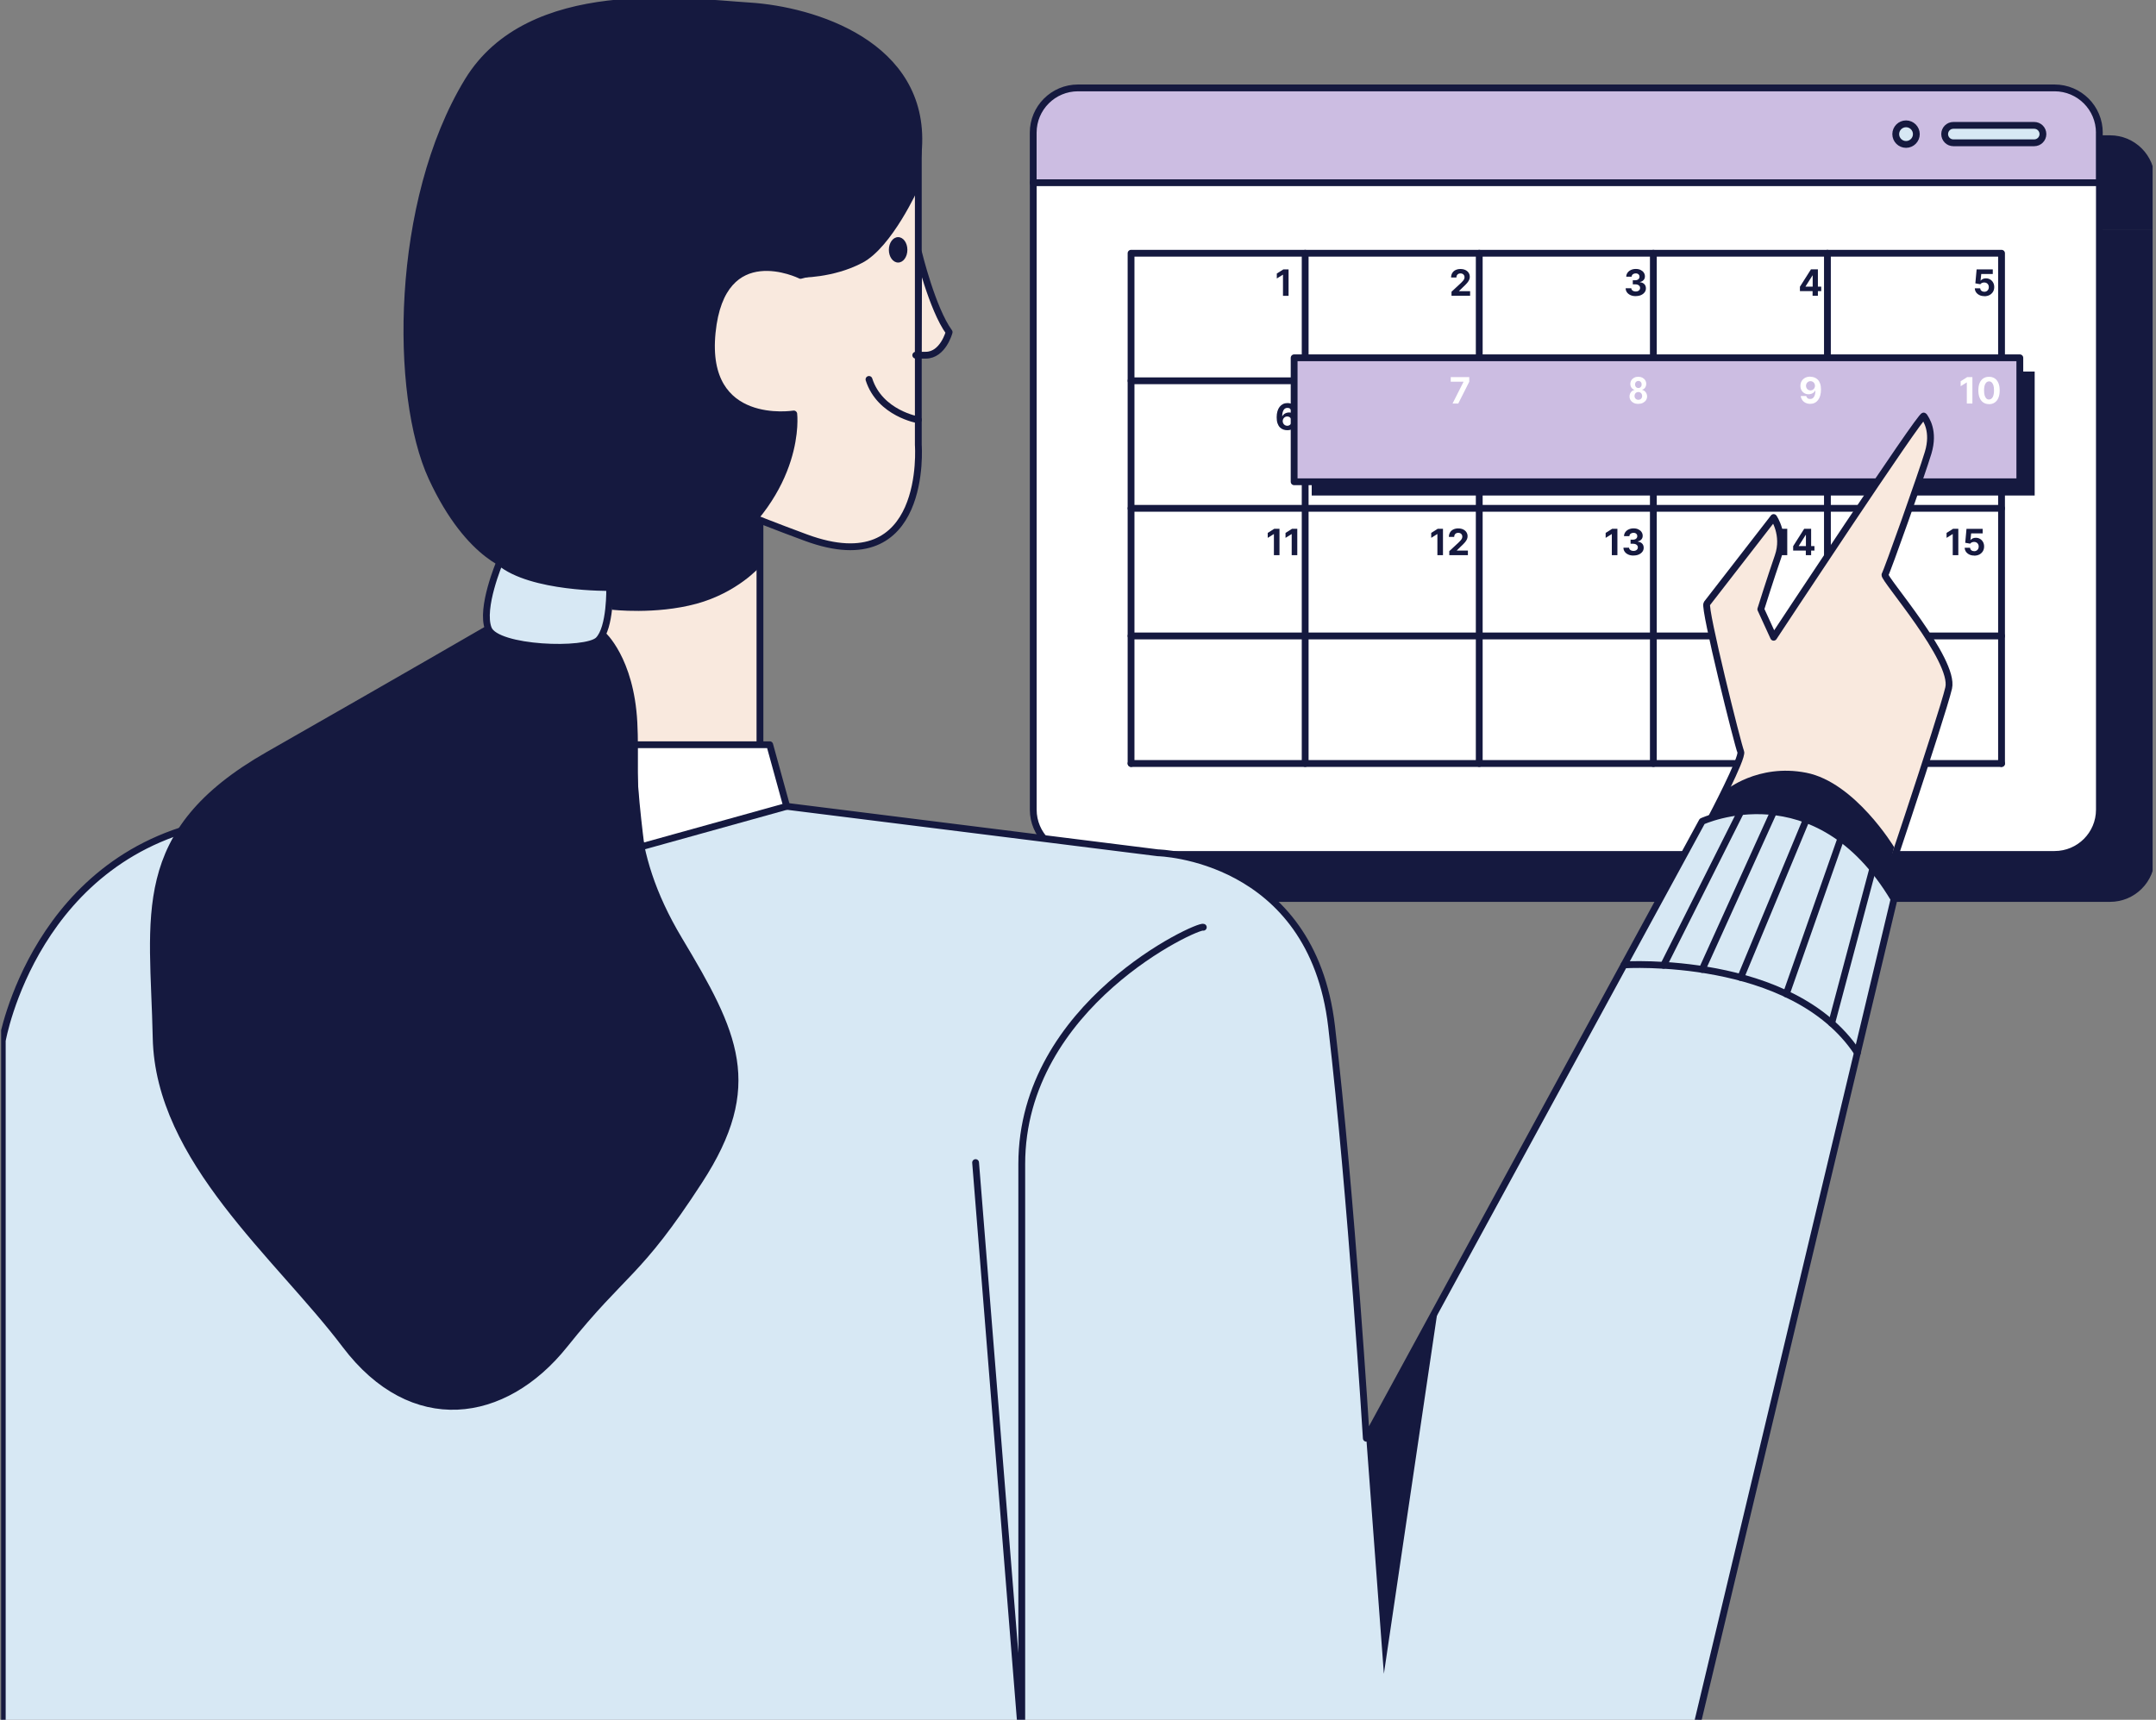 <svg width="475" height="379" viewBox="0 0 475 379" fill="none" xmlns="http://www.w3.org/2000/svg">
<rect x="0" y="0" width="475" height="379" fill="#808080" stroke="none"/>
<g clip-path="url(#clip0_41212_25773)">
<path d="M474.749 39.69C474.749 34.24 470.329 29.82 464.879 29.82H249.729C244.279 29.82 239.859 34.24 239.859 39.69V50.72H474.739V39.69H474.749Z" fill="#15193F"/>
<path d="M239.859 50.719V188.879C239.859 194.329 244.279 198.749 249.729 198.749H464.879C470.329 198.749 474.749 194.329 474.749 188.879V50.719H239.869H239.859Z" fill="#15193F"/>
<path d="M462.521 29.241C462.521 23.791 458.101 19.371 452.651 19.371H237.501C232.051 19.371 227.631 23.791 227.631 29.241V40.271H462.511V29.241H462.521Z" fill="#CCBDE2" stroke="#15193F" stroke-width="1.5" stroke-linecap="round" stroke-linejoin="round"/>
<path d="M227.641 40.27V178.43C227.641 183.88 232.061 188.3 237.511 188.3H452.661C458.111 188.3 462.531 183.88 462.531 178.43V40.27H227.651H227.641Z" fill="white" stroke="#15193F" stroke-width="1.5" stroke-linecap="round" stroke-linejoin="round"/>
<path d="M249.189 168.259V55.809H440.969V168.259" stroke="#15193F" stroke-width="1.5" stroke-linecap="round" stroke-linejoin="round"/>
<path d="M440.969 83.918H249.189" stroke="#15193F" stroke-width="1.5" stroke-linecap="round" stroke-linejoin="round"/>
<path d="M440.969 112.027H249.189" stroke="#15193F" stroke-width="1.5" stroke-linecap="round" stroke-linejoin="round"/>
<path d="M440.969 140.148H249.189" stroke="#15193F" stroke-width="1.5" stroke-linecap="round" stroke-linejoin="round"/>
<path d="M440.969 168.258H249.189" stroke="#15193F" stroke-width="1.5" stroke-linecap="round" stroke-linejoin="round"/>
<path d="M287.549 168.259V55.809" stroke="#15193F" stroke-width="1.5" stroke-linecap="round" stroke-linejoin="round"/>
<path d="M325.9 168.259V55.809" stroke="#15193F" stroke-width="1.5" stroke-linecap="round" stroke-linejoin="round"/>
<path d="M364.26 168.259V55.809" stroke="#15193F" stroke-width="1.5" stroke-linecap="round" stroke-linejoin="round"/>
<path d="M402.609 168.259V55.809" stroke="#15193F" stroke-width="1.5" stroke-linecap="round" stroke-linejoin="round"/>
<path d="M448.169 31.469H430.359C429.299 31.469 428.439 30.609 428.439 29.549C428.439 28.489 429.299 27.629 430.359 27.629H448.169C449.229 27.629 450.089 28.489 450.089 29.549C450.089 30.609 449.229 31.469 448.169 31.469Z" fill="#D7E8F4" stroke="#15193F" stroke-width="1.5" stroke-linecap="round" stroke-linejoin="round"/>
<path d="M422.2 29.559C422.2 30.809 421.18 31.829 419.93 31.829C418.68 31.829 417.66 30.809 417.66 29.559C417.66 28.309 418.68 27.289 419.93 27.289C421.18 27.289 422.2 28.309 422.2 29.559Z" fill="#D7E8F4" stroke="#15193F" stroke-width="1.5" stroke-linecap="round" stroke-linejoin="round"/>
<path d="M283.891 59.371V65.191H282.661V60.541H282.631L281.301 61.371V60.281L282.741 59.371H283.901H283.891Z" fill="#15193F"/>
<path d="M319.789 65.181V64.291L321.859 62.371C322.039 62.201 322.179 62.051 322.299 61.911C322.419 61.771 322.509 61.641 322.569 61.511C322.629 61.381 322.659 61.241 322.659 61.081C322.659 60.911 322.619 60.761 322.539 60.641C322.459 60.521 322.359 60.421 322.219 60.351C322.079 60.281 321.929 60.251 321.759 60.251C321.589 60.251 321.429 60.291 321.289 60.361C321.159 60.431 321.059 60.541 320.979 60.671C320.909 60.801 320.869 60.961 320.869 61.151H319.699C319.699 60.771 319.789 60.441 319.959 60.161C320.129 59.881 320.369 59.661 320.679 59.511C320.989 59.361 321.349 59.281 321.749 59.281C322.149 59.281 322.529 59.351 322.839 59.501C323.149 59.651 323.389 59.851 323.559 60.111C323.729 60.371 323.819 60.671 323.819 61.001C323.819 61.221 323.779 61.441 323.689 61.651C323.599 61.861 323.449 62.101 323.229 62.361C323.009 62.621 322.699 62.931 322.299 63.301L321.449 64.131V64.171H323.889V65.181H319.739H319.789Z" fill="#15193F"/>
<path d="M360.36 65.26C359.94 65.26 359.56 65.189 359.23 65.04C358.9 64.889 358.64 64.689 358.45 64.43C358.26 64.169 358.16 63.87 358.16 63.529H359.4C359.4 63.669 359.45 63.8 359.54 63.9C359.63 64.01 359.74 64.09 359.89 64.15C360.03 64.21 360.2 64.24 360.38 64.24C360.56 64.24 360.73 64.21 360.88 64.139C361.03 64.07 361.14 63.98 361.22 63.859C361.3 63.739 361.34 63.609 361.34 63.45C361.34 63.289 361.3 63.16 361.21 63.039C361.12 62.919 361 62.83 360.84 62.76C360.68 62.69 360.49 62.66 360.27 62.66H359.73V61.76H360.27C360.46 61.76 360.62 61.73 360.76 61.66C360.9 61.599 361.01 61.51 361.09 61.389C361.17 61.279 361.21 61.139 361.21 60.989C361.21 60.84 361.18 60.719 361.11 60.599C361.04 60.489 360.94 60.4 360.82 60.34C360.7 60.279 360.55 60.249 360.39 60.249C360.23 60.249 360.07 60.279 359.93 60.34C359.79 60.4 359.68 60.48 359.6 60.59C359.52 60.7 359.47 60.83 359.47 60.98H358.29C358.29 60.65 358.39 60.349 358.58 60.09C358.77 59.83 359.02 59.63 359.33 59.489C359.65 59.34 360 59.27 360.4 59.27C360.8 59.27 361.15 59.34 361.45 59.489C361.75 59.639 361.99 59.83 362.15 60.08C362.32 60.33 362.4 60.599 362.4 60.91C362.4 61.239 362.3 61.51 362.1 61.719C361.9 61.94 361.63 62.08 361.31 62.139V62.19C361.74 62.239 362.06 62.389 362.29 62.63C362.51 62.87 362.62 63.169 362.62 63.539C362.62 63.87 362.53 64.169 362.33 64.419C362.14 64.68 361.87 64.879 361.54 65.029C361.2 65.18 360.82 65.249 360.38 65.249L360.36 65.26Z" fill="#15193F"/>
<path d="M396.551 64.159V63.189L398.981 59.359H399.811V60.699H399.321L397.791 63.119V63.169H401.241V64.159H396.551ZM399.341 65.179V63.859L399.361 63.429V59.359H400.511V65.179H399.331H399.341Z" fill="#15193F"/>
<path d="M437.19 65.261C436.79 65.261 436.43 65.191 436.12 65.041C435.81 64.891 435.56 64.691 435.37 64.431C435.19 64.171 435.09 63.871 435.08 63.541H436.27C436.28 63.771 436.38 63.951 436.55 64.091C436.72 64.231 436.94 64.301 437.18 64.301C437.37 64.301 437.54 64.261 437.69 64.171C437.84 64.081 437.96 63.961 438.04 63.811C438.12 63.661 438.17 63.481 438.17 63.281C438.17 63.081 438.13 62.901 438.04 62.741C437.95 62.581 437.83 62.461 437.68 62.381C437.53 62.301 437.35 62.251 437.16 62.251C436.99 62.251 436.83 62.281 436.66 62.351C436.5 62.421 436.37 62.521 436.29 62.641L435.2 62.441L435.48 59.371H439.04V60.381H436.5L436.35 61.841H436.38C436.48 61.701 436.64 61.581 436.84 61.481C437.04 61.381 437.28 61.341 437.53 61.341C437.88 61.341 438.19 61.421 438.47 61.591C438.74 61.751 438.96 61.981 439.12 62.271C439.28 62.561 439.36 62.891 439.36 63.261C439.36 63.651 439.27 64.001 439.09 64.301C438.91 64.601 438.65 64.841 438.33 65.021C438 65.191 437.62 65.281 437.19 65.281V65.261Z" fill="#15193F"/>
<path d="M283.59 94.808C283.29 94.808 283 94.758 282.73 94.658C282.45 94.558 282.2 94.398 281.98 94.178C281.76 93.958 281.59 93.658 281.46 93.298C281.33 92.928 281.27 92.488 281.27 91.948C281.27 91.458 281.33 91.018 281.44 90.638C281.55 90.248 281.71 89.928 281.92 89.658C282.13 89.388 282.38 89.188 282.67 89.038C282.96 88.898 283.29 88.828 283.64 88.828C284.03 88.828 284.37 88.908 284.67 89.058C284.97 89.208 285.21 89.408 285.39 89.668C285.57 89.928 285.68 90.218 285.72 90.538H284.51C284.46 90.338 284.36 90.178 284.21 90.058C284.06 89.938 283.87 89.888 283.65 89.888C283.27 89.888 282.98 90.048 282.79 90.378C282.6 90.708 282.49 91.158 282.49 91.718H282.53C282.62 91.548 282.74 91.398 282.88 91.278C283.03 91.158 283.2 91.058 283.39 90.998C283.58 90.928 283.78 90.898 283.99 90.898C284.33 90.898 284.64 90.978 284.91 91.138C285.18 91.298 285.39 91.518 285.55 91.808C285.71 92.098 285.78 92.408 285.78 92.778C285.78 93.168 285.69 93.518 285.51 93.828C285.33 94.138 285.07 94.378 284.75 94.548C284.42 94.718 284.04 94.808 283.61 94.808H283.59ZM283.59 93.838C283.78 93.838 283.95 93.788 284.1 93.698C284.25 93.608 284.37 93.488 284.45 93.328C284.53 93.168 284.58 92.998 284.58 92.808C284.58 92.618 284.54 92.438 284.45 92.288C284.37 92.138 284.25 92.008 284.1 91.918C283.95 91.828 283.78 91.778 283.59 91.778C283.45 91.778 283.32 91.808 283.2 91.858C283.08 91.908 282.98 91.988 282.89 92.078C282.8 92.168 282.73 92.278 282.68 92.408C282.63 92.528 282.6 92.668 282.6 92.808C282.6 92.998 282.64 93.168 282.73 93.318C282.82 93.478 282.93 93.598 283.08 93.688C283.23 93.778 283.4 93.828 283.59 93.828V93.838Z" fill="#15193F"/>
<path d="M360.379 94.808C359.939 94.808 359.549 94.738 359.209 94.598C358.869 94.458 358.599 94.258 358.409 94.008C358.219 93.758 358.119 93.478 358.119 93.168C358.119 92.928 358.169 92.698 358.289 92.498C358.399 92.298 358.549 92.128 358.739 91.988C358.929 91.848 359.149 91.768 359.379 91.728V91.688C359.069 91.628 358.819 91.478 358.619 91.238C358.429 90.998 358.329 90.718 358.329 90.398C358.329 90.098 358.419 89.828 358.589 89.588C358.769 89.348 359.009 89.168 359.319 89.028C359.629 88.888 359.979 88.828 360.369 88.828C360.759 88.828 361.109 88.898 361.419 89.028C361.729 89.168 361.969 89.348 362.149 89.588C362.329 89.828 362.409 90.088 362.419 90.388C362.419 90.708 362.319 90.988 362.129 91.228C361.929 91.468 361.679 91.618 361.379 91.678V91.718C361.609 91.758 361.819 91.838 362.009 91.978C362.199 92.118 362.349 92.278 362.459 92.488C362.569 92.688 362.629 92.918 362.629 93.158C362.629 93.468 362.529 93.758 362.339 93.998C362.149 94.248 361.879 94.438 361.539 94.588C361.199 94.728 360.809 94.798 360.369 94.798L360.379 94.808ZM360.379 93.908C360.579 93.908 360.749 93.868 360.889 93.798C361.039 93.728 361.149 93.628 361.229 93.498C361.309 93.368 361.349 93.228 361.349 93.058C361.349 92.888 361.309 92.738 361.219 92.608C361.139 92.478 361.019 92.378 360.869 92.298C360.719 92.218 360.559 92.188 360.369 92.188C360.179 92.188 360.019 92.228 359.869 92.298C359.719 92.368 359.609 92.478 359.519 92.608C359.429 92.738 359.389 92.888 359.389 93.058C359.389 93.228 359.429 93.368 359.509 93.498C359.589 93.628 359.709 93.718 359.849 93.798C359.999 93.868 360.169 93.908 360.359 93.908H360.379ZM360.379 91.308C360.539 91.308 360.689 91.278 360.819 91.208C360.949 91.138 361.049 91.048 361.119 90.928C361.189 90.808 361.229 90.678 361.229 90.518C361.229 90.358 361.189 90.238 361.119 90.118C361.049 90.008 360.949 89.918 360.819 89.848C360.689 89.778 360.549 89.748 360.379 89.748C360.209 89.748 360.069 89.778 359.939 89.848C359.809 89.918 359.709 90.008 359.639 90.118C359.569 90.228 359.529 90.368 359.529 90.518C359.529 90.668 359.569 90.808 359.639 90.928C359.709 91.048 359.809 91.138 359.939 91.208C360.069 91.278 360.209 91.308 360.369 91.308H360.379Z" fill="#15193F"/>
<path d="M398.739 88.831C399.039 88.831 399.329 88.881 399.599 88.981C399.879 89.081 400.129 89.241 400.349 89.461C400.569 89.681 400.739 89.971 400.869 90.331C400.999 90.691 401.059 91.141 401.059 91.661C401.059 92.151 400.999 92.601 400.889 92.981C400.779 93.361 400.619 93.701 400.409 93.971C400.199 94.241 399.949 94.451 399.659 94.591C399.369 94.731 399.039 94.801 398.679 94.801C398.289 94.801 397.949 94.721 397.649 94.571C397.349 94.421 397.109 94.211 396.929 93.951C396.749 93.691 396.639 93.401 396.599 93.071H397.809C397.859 93.281 397.959 93.451 398.109 93.561C398.259 93.681 398.449 93.731 398.669 93.731C399.049 93.731 399.339 93.561 399.529 93.231C399.729 92.901 399.829 92.451 399.829 91.871H399.789C399.699 92.041 399.589 92.191 399.439 92.311C399.289 92.431 399.119 92.531 398.929 92.591C398.739 92.651 398.539 92.691 398.319 92.691C397.979 92.691 397.669 92.611 397.399 92.451C397.129 92.291 396.919 92.071 396.759 91.791C396.599 91.511 396.529 91.191 396.529 90.821C396.529 90.431 396.619 90.081 396.799 89.781C396.979 89.481 397.239 89.241 397.559 89.061C397.889 88.891 398.269 88.801 398.699 88.801L398.739 88.831ZM398.749 89.801C398.559 89.801 398.389 89.851 398.239 89.941C398.089 90.031 397.969 90.151 397.889 90.311C397.799 90.461 397.759 90.641 397.759 90.821C397.759 91.011 397.799 91.181 397.889 91.341C397.969 91.491 398.089 91.611 398.239 91.701C398.389 91.791 398.559 91.841 398.739 91.841C398.879 91.841 399.009 91.811 399.129 91.761C399.249 91.711 399.359 91.631 399.449 91.541C399.539 91.451 399.609 91.341 399.659 91.211C399.709 91.081 399.739 90.961 399.739 90.821C399.739 90.641 399.689 90.471 399.609 90.311C399.529 90.151 399.409 90.031 399.259 89.941C399.109 89.851 398.939 89.801 398.749 89.801Z" fill="#15193F"/>
<path d="M433.59 88.91V94.73H432.36V90.08H432.33L431 90.91V89.82L432.44 88.91H433.6H433.59Z" fill="#15193F"/>
<path d="M437.26 94.86C436.77 94.86 436.35 94.74 436 94.5C435.65 94.26 435.38 93.92 435.19 93.46C435 93 434.91 92.46 434.91 91.83C434.91 91.2 435 90.65 435.19 90.21C435.38 89.76 435.65 89.42 436 89.19C436.35 88.96 436.77 88.84 437.26 88.84C437.75 88.84 438.17 88.96 438.52 89.19C438.87 89.42 439.14 89.77 439.33 90.21C439.52 90.66 439.61 91.2 439.61 91.83C439.61 92.47 439.52 93.01 439.33 93.47C439.14 93.93 438.87 94.27 438.52 94.51C438.17 94.75 437.75 94.87 437.26 94.87V94.86ZM437.26 93.84C437.59 93.84 437.86 93.67 438.06 93.34C438.26 93.01 438.36 92.5 438.36 91.83C438.36 91.39 438.32 91.02 438.23 90.73C438.14 90.44 438.01 90.22 437.85 90.07C437.69 89.92 437.49 89.85 437.27 89.85C436.94 89.85 436.67 90.02 436.47 90.35C436.27 90.68 436.17 91.18 436.17 91.84C436.17 92.29 436.21 92.66 436.3 92.96C436.39 93.26 436.52 93.48 436.68 93.63C436.85 93.78 437.04 93.85 437.26 93.85V93.84Z" fill="#15193F"/>
<path d="M281.891 116.531V122.351H280.661V117.701H280.631L279.301 118.531V117.441L280.741 116.531H281.901H281.891Z" fill="#15193F"/>
<path d="M285.811 116.531V122.351H284.581V117.701H284.551L283.221 118.531V117.441L284.661 116.531H285.821H285.811Z" fill="#15193F"/>
<path d="M317.91 116.527V122.347H316.68V117.697H316.65L315.32 118.527V117.437L316.76 116.527H317.92H317.91Z" fill="#15193F"/>
<path d="M319.301 122.349V121.459L321.371 119.539C321.551 119.369 321.691 119.219 321.811 119.079C321.931 118.939 322.021 118.809 322.081 118.679C322.141 118.549 322.171 118.409 322.171 118.249C322.171 118.079 322.131 117.929 322.051 117.809C321.971 117.689 321.871 117.589 321.731 117.519C321.591 117.449 321.441 117.419 321.271 117.419C321.101 117.419 320.941 117.459 320.801 117.529C320.671 117.599 320.571 117.709 320.491 117.839C320.421 117.969 320.381 118.129 320.381 118.319H319.211C319.211 117.939 319.301 117.609 319.471 117.329C319.641 117.049 319.881 116.829 320.191 116.679C320.501 116.529 320.861 116.449 321.261 116.449C321.661 116.449 322.041 116.519 322.351 116.669C322.661 116.819 322.901 117.019 323.071 117.279C323.241 117.539 323.331 117.839 323.331 118.169C323.331 118.389 323.291 118.609 323.201 118.819C323.111 119.029 322.961 119.269 322.741 119.529C322.521 119.789 322.211 120.099 321.811 120.469L320.961 121.299V121.339H323.401V122.349H319.251H319.301Z" fill="#15193F"/>
<path d="M356.34 116.531V122.351H355.11V117.701H355.08L353.75 118.531V117.441L355.19 116.531H356.35H356.34Z" fill="#15193F"/>
<path d="M359.87 122.431C359.45 122.431 359.07 122.361 358.74 122.211C358.41 122.061 358.15 121.861 357.96 121.601C357.77 121.341 357.67 121.041 357.67 120.701H358.91C358.91 120.841 358.96 120.971 359.05 121.071C359.14 121.181 359.25 121.261 359.4 121.321C359.54 121.381 359.71 121.411 359.89 121.411C360.07 121.411 360.24 121.381 360.39 121.311C360.54 121.241 360.65 121.151 360.73 121.031C360.81 120.911 360.85 120.781 360.85 120.621C360.85 120.461 360.81 120.331 360.72 120.211C360.63 120.091 360.51 120.001 360.35 119.931C360.19 119.861 360 119.831 359.78 119.831H359.24V118.931H359.78C359.97 118.931 360.13 118.901 360.27 118.831C360.41 118.771 360.52 118.681 360.6 118.561C360.68 118.451 360.72 118.311 360.72 118.161C360.72 118.011 360.69 117.891 360.62 117.771C360.55 117.661 360.45 117.571 360.33 117.511C360.21 117.451 360.06 117.421 359.9 117.421C359.74 117.421 359.58 117.451 359.44 117.511C359.3 117.571 359.19 117.651 359.11 117.761C359.03 117.871 358.98 118.001 358.98 118.151H357.8C357.8 117.821 357.9 117.521 358.09 117.261C358.28 117.001 358.53 116.801 358.84 116.661C359.16 116.511 359.51 116.441 359.91 116.441C360.31 116.441 360.66 116.511 360.96 116.661C361.26 116.811 361.5 117.001 361.66 117.251C361.83 117.501 361.91 117.771 361.91 118.081C361.91 118.411 361.81 118.681 361.61 118.891C361.41 119.111 361.14 119.251 360.82 119.311V119.361C361.25 119.411 361.57 119.561 361.8 119.801C362.02 120.041 362.13 120.341 362.13 120.711C362.13 121.041 362.04 121.341 361.84 121.591C361.65 121.851 361.38 122.051 361.05 122.201C360.71 122.351 360.33 122.421 359.89 122.421L359.87 122.431Z" fill="#15193F"/>
<path d="M393.76 116.531V122.351H392.53V117.701H392.5L391.17 118.531V117.441L392.61 116.531H393.77H393.76Z" fill="#15193F"/>
<path d="M395.061 121.331V120.361L397.491 116.531H398.321V117.871H397.831L396.301 120.291V120.341H399.751V121.331H395.061ZM397.851 122.351V121.031L397.871 120.601V116.531H399.021V122.351H397.841H397.851Z" fill="#15193F"/>
<path d="M431.449 116.531V122.351H430.219V117.701H430.189L428.859 118.531V117.441L430.299 116.531H431.459H431.449Z" fill="#15193F"/>
<path d="M434.96 122.433C434.56 122.433 434.2 122.363 433.89 122.213C433.58 122.063 433.33 121.863 433.14 121.603C432.96 121.343 432.86 121.043 432.85 120.713H434.04C434.05 120.943 434.15 121.123 434.32 121.263C434.49 121.403 434.71 121.473 434.95 121.473C435.14 121.473 435.31 121.433 435.46 121.343C435.61 121.253 435.73 121.133 435.81 120.983C435.89 120.833 435.94 120.653 435.94 120.453C435.94 120.253 435.9 120.073 435.81 119.913C435.72 119.753 435.6 119.633 435.45 119.553C435.3 119.473 435.12 119.423 434.93 119.423C434.76 119.423 434.6 119.453 434.43 119.523C434.27 119.593 434.14 119.693 434.06 119.813L432.97 119.613L433.25 116.543H436.81V117.553H434.27L434.12 119.013H434.15C434.25 118.873 434.41 118.753 434.61 118.653C434.81 118.553 435.05 118.513 435.3 118.513C435.65 118.513 435.96 118.593 436.24 118.763C436.51 118.923 436.73 119.153 436.89 119.443C437.05 119.733 437.13 120.063 437.13 120.433C437.13 120.823 437.04 121.173 436.86 121.473C436.68 121.773 436.42 122.013 436.1 122.193C435.77 122.363 435.39 122.453 434.96 122.453V122.433Z" fill="#15193F"/>
<path d="M448.27 81.879H288.99V109.199H448.27V81.879Z" fill="#15193F"/>
<path d="M444.999 78.852H285.119V106.172H444.999V78.852Z" fill="#CCBDE2" stroke="#15193F" stroke-width="1.5" stroke-linecap="round" stroke-linejoin="round"/>
<path d="M320.019 88.929L322.429 84.159V84.119H319.619V83.109H323.699V84.129L321.279 88.929H320.009H320.019Z" fill="white"/>
<path d="M360.95 89.011C360.57 89.011 360.24 88.941 359.95 88.801C359.66 88.661 359.43 88.461 359.26 88.211C359.09 87.961 359.01 87.681 359.01 87.371C359.01 87.131 359.06 86.901 359.15 86.701C359.25 86.501 359.38 86.331 359.54 86.191C359.71 86.051 359.89 85.971 360.09 85.931V85.891C359.82 85.831 359.61 85.681 359.44 85.441C359.27 85.201 359.19 84.921 359.19 84.601C359.19 84.301 359.27 84.031 359.42 83.791C359.57 83.551 359.78 83.371 360.04 83.231C360.31 83.091 360.61 83.031 360.94 83.031C361.27 83.031 361.58 83.101 361.84 83.231C362.1 83.371 362.31 83.551 362.46 83.791C362.61 84.031 362.69 84.291 362.69 84.591C362.69 84.911 362.6 85.191 362.44 85.431C362.27 85.671 362.06 85.821 361.79 85.881V85.921C361.99 85.961 362.17 86.041 362.34 86.181C362.5 86.321 362.63 86.481 362.73 86.691C362.83 86.891 362.88 87.121 362.88 87.361C362.88 87.671 362.79 87.961 362.63 88.201C362.47 88.441 362.23 88.641 361.94 88.791C361.65 88.931 361.31 89.001 360.94 89.001L360.95 89.011ZM360.95 88.111C361.12 88.111 361.27 88.071 361.39 88.001C361.52 87.931 361.61 87.831 361.68 87.701C361.75 87.571 361.79 87.431 361.79 87.261C361.79 87.091 361.75 86.941 361.68 86.811C361.61 86.681 361.51 86.581 361.38 86.501C361.25 86.421 361.11 86.391 360.95 86.391C360.79 86.391 360.64 86.431 360.52 86.501C360.39 86.571 360.29 86.681 360.22 86.811C360.15 86.941 360.11 87.091 360.11 87.261C360.11 87.431 360.15 87.571 360.22 87.701C360.29 87.831 360.39 87.921 360.52 88.001C360.65 88.071 360.79 88.111 360.96 88.111H360.95ZM360.95 85.511C361.09 85.511 361.22 85.481 361.33 85.411C361.44 85.341 361.52 85.251 361.59 85.131C361.65 85.011 361.68 84.881 361.68 84.721C361.68 84.561 361.65 84.441 361.59 84.321C361.53 84.211 361.44 84.121 361.34 84.051C361.24 83.981 361.11 83.951 360.96 83.951C360.81 83.951 360.69 83.981 360.58 84.051C360.47 84.121 360.39 84.211 360.32 84.321C360.26 84.431 360.23 84.571 360.23 84.721C360.23 84.871 360.26 85.011 360.32 85.131C360.38 85.251 360.47 85.341 360.58 85.411C360.69 85.481 360.81 85.511 360.95 85.511Z" fill="white"/>
<path d="M398.87 83.03C399.17 83.03 399.46 83.08 399.73 83.18C400.01 83.28 400.26 83.44 400.48 83.66C400.7 83.88 400.87 84.17 401 84.53C401.13 84.89 401.19 85.34 401.19 85.86C401.19 86.35 401.13 86.8 401.02 87.18C400.91 87.56 400.75 87.9 400.54 88.17C400.33 88.44 400.08 88.65 399.79 88.79C399.5 88.93 399.17 89 398.81 89C398.42 89 398.08 88.92 397.78 88.77C397.48 88.62 397.24 88.41 397.06 88.15C396.88 87.89 396.77 87.6 396.73 87.27H397.94C397.99 87.48 398.09 87.65 398.24 87.76C398.39 87.88 398.58 87.93 398.8 87.93C399.18 87.93 399.47 87.76 399.66 87.43C399.86 87.1 399.96 86.65 399.96 86.07H399.92C399.83 86.24 399.72 86.39 399.57 86.51C399.42 86.63 399.25 86.73 399.06 86.79C398.87 86.85 398.67 86.89 398.45 86.89C398.11 86.89 397.8 86.81 397.53 86.65C397.26 86.49 397.05 86.27 396.89 85.99C396.73 85.71 396.66 85.39 396.66 85.02C396.66 84.63 396.75 84.28 396.93 83.98C397.11 83.68 397.37 83.44 397.69 83.26C398.02 83.09 398.4 83 398.83 83L398.87 83.03ZM398.88 84C398.69 84 398.52 84.05 398.37 84.14C398.22 84.23 398.1 84.35 398.02 84.51C397.93 84.66 397.89 84.84 397.89 85.02C397.89 85.21 397.93 85.38 398.02 85.54C398.1 85.69 398.22 85.81 398.37 85.9C398.52 85.99 398.69 86.04 398.87 86.04C399.01 86.04 399.14 86.01 399.26 85.96C399.38 85.91 399.49 85.83 399.58 85.74C399.67 85.65 399.74 85.54 399.79 85.41C399.84 85.28 399.87 85.16 399.87 85.02C399.87 84.84 399.82 84.67 399.74 84.51C399.66 84.35 399.54 84.23 399.39 84.14C399.24 84.05 399.07 84 398.88 84Z" fill="white"/>
<path d="M434.551 83.109V88.929H433.321V84.279H433.291L431.961 85.109V84.019L433.401 83.109H434.561H434.551Z" fill="white"/>
<path d="M438.211 89.059C437.721 89.059 437.301 88.939 436.951 88.699C436.601 88.459 436.331 88.119 436.141 87.659C435.951 87.199 435.861 86.659 435.861 86.029C435.861 85.399 435.951 84.849 436.141 84.409C436.331 83.959 436.601 83.619 436.951 83.389C437.301 83.159 437.721 83.039 438.211 83.039C438.701 83.039 439.121 83.159 439.471 83.389C439.821 83.619 440.091 83.969 440.281 84.409C440.471 84.859 440.561 85.399 440.561 86.029C440.561 86.669 440.471 87.209 440.281 87.669C440.091 88.129 439.821 88.469 439.471 88.709C439.121 88.949 438.701 89.069 438.211 89.069V89.059ZM438.211 88.039C438.541 88.039 438.811 87.869 439.011 87.539C439.211 87.209 439.311 86.699 439.311 86.029C439.311 85.589 439.271 85.219 439.181 84.929C439.091 84.639 438.961 84.419 438.801 84.269C438.641 84.119 438.441 84.049 438.221 84.049C437.891 84.049 437.621 84.219 437.421 84.549C437.221 84.879 437.121 85.379 437.121 86.039C437.121 86.489 437.161 86.859 437.251 87.159C437.341 87.459 437.471 87.679 437.631 87.829C437.801 87.979 437.991 88.049 438.211 88.049V88.039Z" fill="white"/>
<path d="M377.021 180.259C377.021 180.259 384.081 166.859 383.511 165.669C382.941 164.479 375.331 133.959 376.041 133.039C376.751 132.129 390.761 114.049 390.761 114.049C390.761 114.049 393.401 117.859 391.741 122.609C390.081 127.369 387.931 134.259 387.931 134.259L390.761 140.439C390.761 140.439 423.371 90.969 423.851 91.679C424.331 92.389 426.231 95.009 424.801 99.769C423.371 104.529 415.761 125.929 415.291 126.649C414.821 127.369 430.751 145.439 429.321 151.619C427.891 157.799 412.601 203.229 412.601 203.229L377.021 180.239V180.259Z" fill="#F9E9DE" stroke="#15193F" stroke-width="1.5" stroke-linecap="round" stroke-linejoin="round"/>
<path d="M167.43 176.957L255.1 187.937C255.1 187.937 289 188.667 293.37 226.207C297.74 263.747 301.02 316.957 301.02 316.957L375.01 181.007C375.01 181.007 400.16 169.347 417.29 198.137L373.19 382.997H0.5V229.337C0.5 229.337 7.75 187.677 48.95 180.887C90.16 174.097 167.43 176.957 167.43 176.957Z" fill="#D7E8F4" stroke="#15193F" stroke-width="1.5" stroke-linecap="round" stroke-linejoin="round"/>
<path d="M167.43 100.16H123.57V176.96H167.43V100.16Z" fill="#F9E9DE" stroke="#15193F" stroke-width="1.5" stroke-linecap="round" stroke-linejoin="round"/>
<path d="M157.569 2.74C157.569 2.74 202.319 1.28 202.319 33.76V98.08C202.319 98.08 204.609 128.47 177.549 118.48C150.489 108.49 147.369 105.16 147.369 105.16L157.149 45.42L157.569 2.75V2.74Z" fill="#F9E9DE" stroke="#15193F" stroke-width="1.5" stroke-linecap="round" stroke-linejoin="round"/>
<path d="M202.379 55.699C202.379 55.699 205.389 68.119 209.109 73.199C209.109 73.199 207.764 78.279 203.945 78.279C200.127 78.279 202.329 78.279 202.329 78.279L202.379 55.699Z" fill="#F9E9DE" stroke="#15193F" stroke-width="1.5" stroke-linecap="round" stroke-linejoin="round"/>
<path d="M199.91 55.058C199.91 56.608 199 57.858 197.87 57.858C196.74 57.858 195.83 56.608 195.83 55.058C195.83 53.508 196.74 52.258 197.87 52.258C199 52.258 199.91 53.508 199.91 55.058Z" fill="#15193F"/>
<path d="M202.329 92.537C202.329 92.537 193.859 91.137 191.449 83.617" stroke="#15193F" stroke-width="1.5" stroke-linecap="round" stroke-linejoin="round"/>
<path d="M176.369 60.689C176.369 60.689 200.98 55.399 202.38 32.569C203.78 9.749 179.269 2.209 165.109 1.309C150.939 0.409 116.649 -4.431 103.069 17.869C86.889 44.459 86.769 87.149 95.15 105.269C103.529 123.379 113.259 125.189 113.259 125.189C113.259 125.189 138.389 136.509 157.639 122.249C176.889 107.989 174.88 91.229 174.88 91.229C174.88 91.229 154.779 94.499 156.899 73.289C159.019 52.079 176.369 60.679 176.369 60.679V60.689Z" fill="#15193F" stroke="#15193F" stroke-width="1.5" stroke-linecap="round" stroke-linejoin="round"/>
<path d="M177.58 56.91C177.58 56.91 191.9 45.6 193.51 32.66" stroke="#15193F" stroke-width="1.5" stroke-linecap="round" stroke-linejoin="round"/>
<path d="M99.071 86.238C99.071 86.238 98.721 111.758 114.471 125.688" stroke="#15193F" stroke-width="1.5" stroke-linecap="round" stroke-linejoin="round"/>
<path d="M140.15 94.238C139.35 113.728 123.58 123.878 123.58 123.878C123.58 123.878 139.25 122.758 146.05 110.718" stroke="#15193F" stroke-width="1.5" stroke-linecap="round" stroke-linejoin="round"/>
<path d="M167.43 114.617V124.887C167.43 124.887 162.5 130.577 153.46 133.047C144.41 135.507 134.81 134.367 134.81 134.367L134.32 129.457C134.32 129.457 145.47 130.107 153.99 124.627C162.51 119.147 165.93 114.627 165.93 114.627H167.44L167.43 114.617Z" fill="#15193F"/>
<path d="M176.189 61.181C176.189 61.181 183.579 61.341 190.069 57.871C196.549 54.401 202.329 41.531 202.329 41.531L202.069 35.391C202.069 35.391 196.859 49.431 189.259 54.401C181.659 59.371 176.369 60.701 176.369 60.701" fill="#15193F"/>
<path d="M265.109 204.347C264.089 203.667 225.109 221.297 225.109 256.547V383.037L214.939 256.207" stroke="#15193F" stroke-width="1.5" stroke-linecap="round" stroke-linejoin="round"/>
<path d="M139.79 164.119H169.58L173.32 177.699L141.24 186.619C141.24 186.619 138.83 168.339 139.79 164.109V164.119Z" fill="white" stroke="#15193F" stroke-width="1.5" stroke-linecap="round" stroke-linejoin="round"/>
<path d="M357.801 212.639C357.801 212.639 394.821 210.259 409.211 231.989" stroke="#15193F" stroke-width="1.5" stroke-linecap="round" stroke-linejoin="round"/>
<path d="M383.51 178.891L366.52 212.731" stroke="#15193F" stroke-width="1.5" stroke-linecap="round" stroke-linejoin="round"/>
<path d="M390.76 178.891L375.02 213.641" stroke="#15193F" stroke-width="1.5" stroke-linecap="round" stroke-linejoin="round"/>
<path d="M397.96 180.617L383.51 215.407" stroke="#15193F" stroke-width="1.5" stroke-linecap="round" stroke-linejoin="round"/>
<path d="M405.581 184.758L393.551 219.038" stroke="#15193F" stroke-width="1.5" stroke-linecap="round" stroke-linejoin="round"/>
<path d="M412.599 191.449L403.539 225.499" stroke="#15193F" stroke-width="1.5" stroke-linecap="round" stroke-linejoin="round"/>
<path d="M301.02 316.958L304.89 368.868L316.88 287.828L301.02 316.958Z" fill="#15193F"/>
<path d="M132.7 139.781C132.7 139.781 138.92 145.201 139.66 159.211C140.4 173.221 137.26 186.491 149.62 207.141C161.97 227.791 167.69 239.221 154.04 260.231C140.4 281.251 137.63 279.771 124.36 296.361C111.09 312.951 90.81 315.901 76.06 296.361C61.31 276.821 34.95 255.621 34.4 228.701C33.85 201.781 29.05 183.531 59.1 166.391C89.15 149.251 107.59 138.551 107.59 138.551C107.59 138.551 129.98 141.721 132.7 139.771V139.781Z" fill="#15193F" stroke="#15193F" stroke-width="1.5" stroke-linecap="round" stroke-linejoin="round"/>
<path d="M110.1 123.879C110.1 123.879 105.79 134.039 107.6 138.569C109.41 143.089 129.11 143.769 131.83 141.059C134.55 138.349 134.32 129.469 134.32 129.469C134.32 129.469 117.04 129.719 110.1 123.889V123.879Z" fill="#D7E8F4" stroke="#15193F" stroke-width="1.5" stroke-linecap="round" stroke-linejoin="round"/>
<path d="M377.02 180.258C377.02 180.258 384.99 176.208 394.7 179.588C404.42 182.968 410.96 187.428 414.73 194.208L415.33 195.078L417.29 186.658C417.29 186.658 408.68 172.408 397.96 170.298C387.24 168.188 380.07 174.248 380.07 174.248L377.02 180.258Z" fill="#15193F"/>
</g>
<defs>
<clipPath id="clip0_41212_25773">
<rect width="474" height="379" fill="white" transform="translate(0.25)"/>
</clipPath>
</defs>
</svg>
